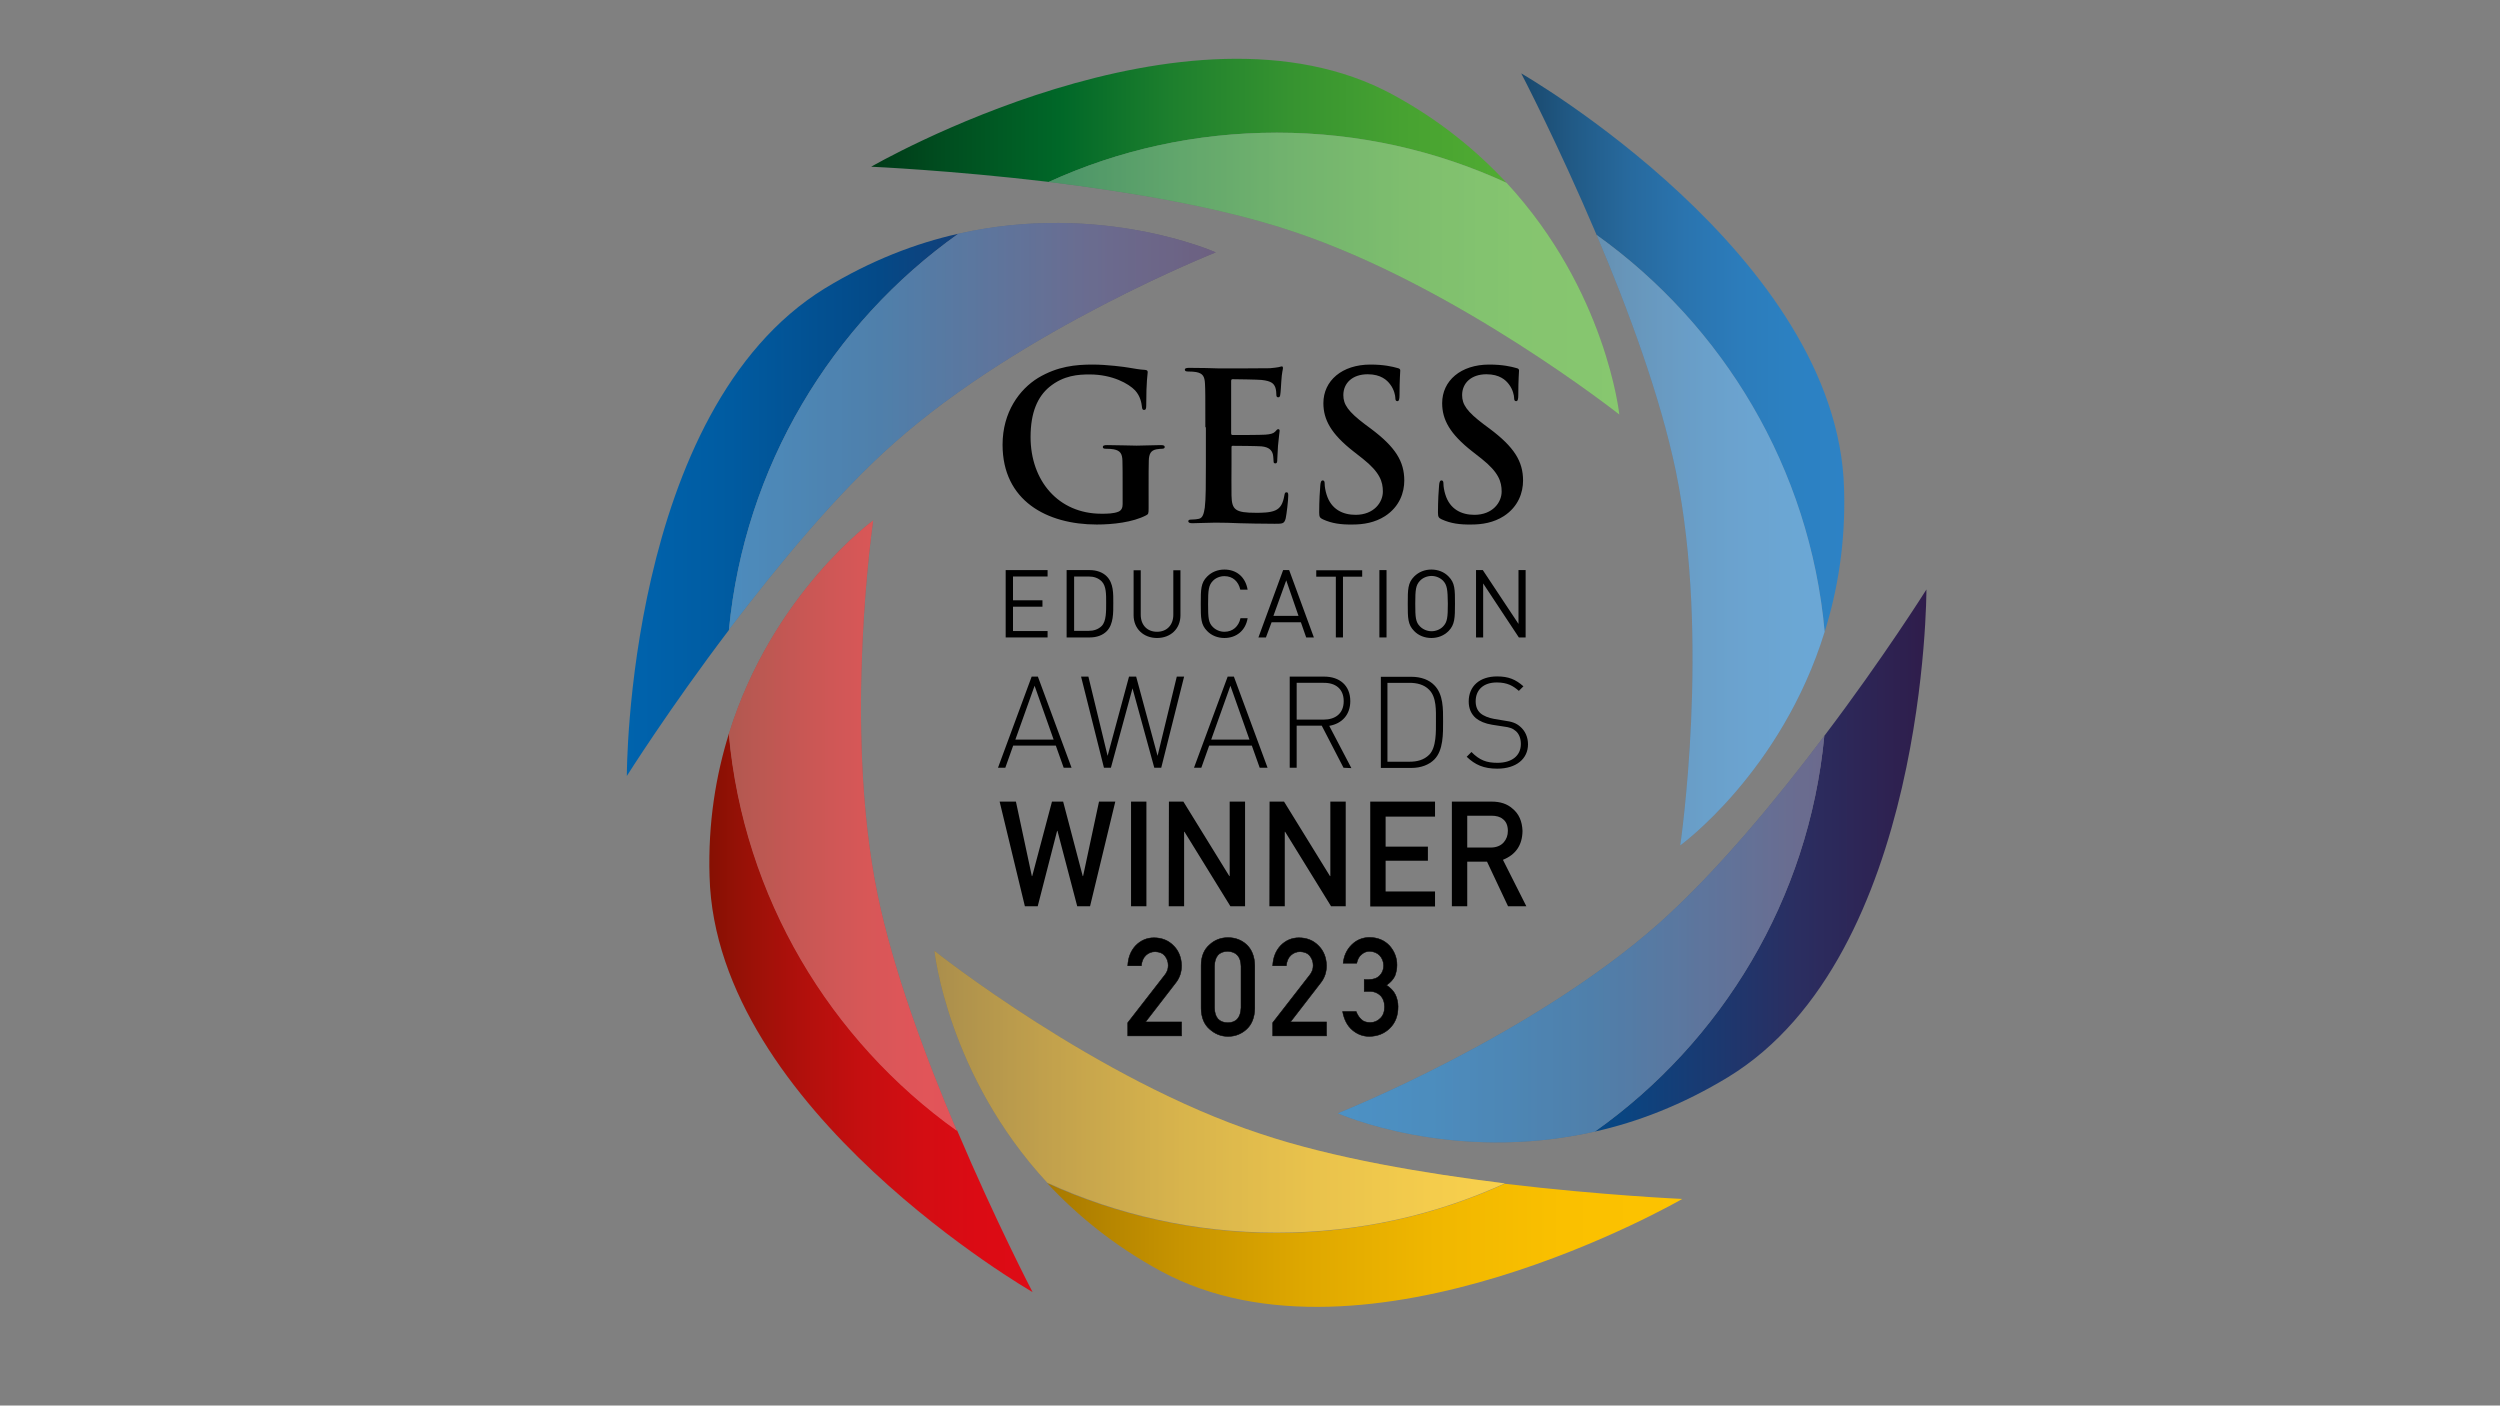 <?xml version="1.0" encoding="utf-8"?>
<!-- Generator: Adobe Illustrator 27.0.1, SVG Export Plug-In . SVG Version: 6.00 Build 0)  -->
<svg version="1.1" id="Layer_1" xmlns="http://www.w3.org/2000/svg" xmlns:xlink="http://www.w3.org/1999/xlink" x="0px" y="0px"
	 viewBox="0 0 1366 768" style="enable-background:new 0 0 1366 768;" xml:space="preserve">
<rect x="0" y="0" width="1366" height="768" fill="#808080" stroke="none"/>
<style type="text/css">
	.st0{fill:url(#SVGID_1_);}
	.st1{fill:url(#SVGID_00000156579964559116958660000008133479669857994630_);}
	.st2{fill:url(#SVGID_00000068667990040351104350000005645066481307846845_);}
	.st3{fill:url(#SVGID_00000098916479049165782570000014985465701145951650_);}
	.st4{fill:url(#SVGID_00000029727904894738698890000003039559306525637014_);}
	.st5{fill:url(#SVGID_00000018208841330827070860000017082474062771982512_);}
	.st6{fill:url(#SVGID_00000149362518303314593480000010644956191421914788_);}
	.st7{opacity:0.3;fill:#FFFFFF;enable-background:new    ;}
	.st8{fill:url(#SVGID_00000063604546649648592920000005596920834508011449_);}
	.st9{fill:url(#SVGID_00000057107948104479599680000012168096750229918126_);}
	.st10{fill:url(#SVGID_00000176761207400044077610000001596543010343546793_);}
	.st11{fill:url(#SVGID_00000103224540957852248170000018275863602718368924_);}
	.st12{fill:url(#SVGID_00000002354787592160618260000008597063650962589592_);}
	.st13{stroke:#000000;stroke-width:0.27;stroke-miterlimit:10;}
</style>
<g>
	
		<linearGradient id="SVGID_1_" gradientUnits="userSpaceOnUse" x1="731.144" y1="234.233" x2="1052.948" y2="234.233" gradientTransform="matrix(1 0 0 -1 -0.1 704.41)">
		<stop  offset="0" style="stop-color:#0063AD"/>
		<stop  offset="0.16" style="stop-color:#005CA2"/>
		<stop  offset="0.43" style="stop-color:#044987"/>
		<stop  offset="0.78" style="stop-color:#2B2E61"/>
		<stop  offset="1" style="stop-color:#2F1D4B"/>
	</linearGradient>
	<path class="st0" d="M996.8,402.1c-8.5,89.1-56,167.1-125.4,216.2c23.3-5.2,47.9-14.6,72.9-29.8
		c108.7-66.4,108.3-266.4,108.3-266.4S1029.5,358.9,996.8,402.1L996.8,402.1L996.8,402.1z"/>
	
		<linearGradient id="SVGID_00000124146076101220878610000010255156649149268140_" gradientUnits="userSpaceOnUse" x1="831.303" y1="511.764" x2="1007.827" y2="511.764" gradientTransform="matrix(1 0 0 -1 -0.1 704.41)">
		<stop  offset="0" style="stop-color:#19486C"/>
		<stop  offset="0.16" style="stop-color:#215A86"/>
		<stop  offset="0.33" style="stop-color:#27699D"/>
		<stop  offset="0.51" style="stop-color:#2A74AF"/>
		<stop  offset="0.68" style="stop-color:#2C7CBB"/>
		<stop  offset="0.85" style="stop-color:#2C81C2"/>
		<stop  offset="1" style="stop-color:#2D82C5"/>
	</linearGradient>
	<path style="fill:url(#SVGID_00000124146076101220878610000010255156649149268140_);" d="M997,345.2c7.1-22.7,11.5-48.8,10.6-78.1
		c-3.3-127.5-176.4-227-176.4-227s20,38.3,41.2,88.3C941.6,178,988.7,255.9,997,345.2L997,345.2z"/>
	
		<linearGradient id="SVGID_00000145025423406657700440000009039549857126371987_" gradientUnits="userSpaceOnUse" x1="476.143" y1="638.434" x2="884.875" y2="638.434" gradientTransform="matrix(1 0 0 -1 -0.1 704.41)">
		<stop  offset="0" style="stop-color:#003A17"/>
		<stop  offset="9.000000e-02" style="stop-color:#004C1F"/>
		<stop  offset="0.25" style="stop-color:#006728"/>
		<stop  offset="0.4" style="stop-color:#1D7F2D"/>
		<stop  offset="0.56" style="stop-color:#369330"/>
		<stop  offset="0.71" style="stop-color:#47A231"/>
		<stop  offset="0.86" style="stop-color:#51AC32"/>
		<stop  offset="1" style="stop-color:#54AF32"/>
	</linearGradient>
	<path style="fill:url(#SVGID_00000145025423406657700440000009039549857126371987_);" d="M823.1,99.8
		c-16.3-17.5-36.5-34.2-62.1-48.1C649-9.1,476,91.1,476,91.1s43.3,1.9,97.1,8.3c37.9-17.3,80.2-26.9,124.6-26.9
		S784.9,82.3,823.1,99.8C823.1,99.8,823.1,99.8,823.1,99.8z"/>
	
		<linearGradient id="SVGID_00000121255146121518051410000012730968608773757102_" gradientUnits="userSpaceOnUse" x1="342.606" y1="428.56" x2="664.41" y2="428.56" gradientTransform="matrix(1 0 0 -1 -0.1 704.41)">
		<stop  offset="0" style="stop-color:#0063AD"/>
		<stop  offset="0.16" style="stop-color:#005CA2"/>
		<stop  offset="0.43" style="stop-color:#044987"/>
		<stop  offset="0.78" style="stop-color:#2B2E61"/>
		<stop  offset="1" style="stop-color:#2F1D4B"/>
	</linearGradient>
	<path style="fill:url(#SVGID_00000121255146121518051410000012730968608773757102_);" d="M523.7,127.7
		c-23.3,5.2-47.9,14.6-72.9,29.8C342.1,224.2,342.5,424,342.5,424s23.1-36.7,55.8-79.8C406.9,254.8,454.4,176.9,523.7,127.7
		L523.7,127.7z"/>
	
		<linearGradient id="SVGID_00000024693055714768974140000013742455288425798531_" gradientUnits="userSpaceOnUse" x1="387.726" y1="150.995" x2="564.274" y2="150.995" gradientTransform="matrix(1 0 0 -1 -0.1 704.41)">
		<stop  offset="0" style="stop-color:#861002"/>
		<stop  offset="0.11" style="stop-color:#981107"/>
		<stop  offset="0.29" style="stop-color:#B1100C"/>
		<stop  offset="0.47" style="stop-color:#C50F10"/>
		<stop  offset="0.65" style="stop-color:#D30D13"/>
		<stop  offset="0.83" style="stop-color:#DB0B14"/>
		<stop  offset="1" style="stop-color:#DE0B15"/>
	</linearGradient>
	<path style="fill:url(#SVGID_00000024693055714768974140000013742455288425798531_);" d="M398.3,400.8
		c-7.1,22.7-11.5,48.8-10.6,78.1C391.1,606.4,564.2,706,564.2,706s-20-38.3-41.2-88.3C453.8,568.3,406.5,490.2,398.3,400.8
		L398.3,400.8L398.3,400.8z"/>
	
		<linearGradient id="SVGID_00000098923534510838645740000002698434889908891540_" gradientUnits="userSpaceOnUse" x1="510.632" y1="24.104" x2="919.387" y2="24.104" gradientTransform="matrix(1 0 0 -1 -0.1 704.41)">
		<stop  offset="0" style="stop-color:#875F00"/>
		<stop  offset="0.16" style="stop-color:#A97A00"/>
		<stop  offset="0.33" style="stop-color:#C79400"/>
		<stop  offset="0.5" style="stop-color:#DFA800"/>
		<stop  offset="0.67" style="stop-color:#F0B700"/>
		<stop  offset="0.84" style="stop-color:#FAC000"/>
		<stop  offset="1" style="stop-color:#FDC300"/>
	</linearGradient>
	<path style="fill:url(#SVGID_00000098923534510838645740000002698434889908891540_);" d="M572.1,646.4
		c16.3,17.5,36.5,34.2,62.1,48.1c112.1,60.8,285-39.4,285-39.4s-43.3-1.9-97.1-8.3c-37.9,17.3-80.2,26.9-124.6,26.9
		S610.4,664,572.1,646.4L572.1,646.4L572.1,646.4z"/>
	
		<linearGradient id="SVGID_00000168822178223297305700000010155409401862778022_" gradientUnits="userSpaceOnUse" x1="731.097" y1="191.257" x2="1052.901" y2="191.257" gradientTransform="matrix(1 0 0 -1 -0.1 704.41)">
		<stop  offset="0" style="stop-color:#0063AD"/>
		<stop  offset="0.16" style="stop-color:#005CA2"/>
		<stop  offset="0.43" style="stop-color:#044987"/>
		<stop  offset="0.78" style="stop-color:#2B2E61"/>
		<stop  offset="1" style="stop-color:#2F1D4B"/>
	</linearGradient>
	<path style="fill:url(#SVGID_00000168822178223297305700000010155409401862778022_);" d="M996.8,402.1c-26.3,35-58.8,74.2-90,102.1
		C836.8,566.4,731,608.3,731,608.3s62.1,27.7,140.4,10C940.8,569.1,988.3,491.5,996.8,402.1L996.8,402.1L996.8,402.1z"/>
	<path class="st7" d="M996.8,402.1c-26.3,35-58.8,74.2-90,102.1C836.8,566.4,731,608.3,731,608.3s62.1,27.7,140.4,10
		C940.8,569.1,988.3,491.5,996.8,402.1L996.8,402.1L996.8,402.1z"/>
	
		<linearGradient id="SVGID_00000127749962902675389570000005112450799103651712_" gradientUnits="userSpaceOnUse" x1="831.326" y1="409.28" x2="1007.911" y2="409.28" gradientTransform="matrix(1 0 0 -1 -0.1 704.41)">
		<stop  offset="0" style="stop-color:#19486C"/>
		<stop  offset="0.16" style="stop-color:#215A86"/>
		<stop  offset="0.33" style="stop-color:#27699D"/>
		<stop  offset="0.51" style="stop-color:#2A74AF"/>
		<stop  offset="0.68" style="stop-color:#2C7CBB"/>
		<stop  offset="0.85" style="stop-color:#2C81C2"/>
		<stop  offset="1" style="stop-color:#2D82C5"/>
	</linearGradient>
	<path style="fill:url(#SVGID_00000127749962902675389570000005112450799103651712_);" d="M918.1,461.9c0,0,55.2-40,78.9-116.7
		c-8.1-89.4-55.4-167.3-124.6-216.8c17.1,40.2,34.8,88.1,43.3,129.1C934.7,349.4,918.1,461.9,918.1,461.9L918.1,461.9L918.1,461.9z"
		/>
	<path class="st7" d="M918.1,461.9c0,0,55.2-40,78.9-116.7c-8.1-89.4-55.4-167.3-124.6-216.8c17.1,40.2,34.8,88.1,43.3,129.1
		C934.7,349.4,918.1,461.9,918.1,461.9L918.1,461.9L918.1,461.9z"/>
	
		<linearGradient id="SVGID_00000031920787280593377660000006882269085166404758_" gradientUnits="userSpaceOnUse" x1="476.166" y1="554.892" x2="884.921" y2="554.892" gradientTransform="matrix(1 0 0 -1 -0.1 704.41)">
		<stop  offset="0" style="stop-color:#003A17"/>
		<stop  offset="9.000000e-02" style="stop-color:#004C1F"/>
		<stop  offset="0.25" style="stop-color:#006728"/>
		<stop  offset="0.4" style="stop-color:#1D7F2D"/>
		<stop  offset="0.56" style="stop-color:#369330"/>
		<stop  offset="0.71" style="stop-color:#47A231"/>
		<stop  offset="0.86" style="stop-color:#51AC32"/>
		<stop  offset="1" style="stop-color:#54AF32"/>
	</linearGradient>
	<path style="fill:url(#SVGID_00000031920787280593377660000006882269085166404758_);" d="M884.8,226.5c0,0-7.1-67.7-61.6-126.6
		C785,82.3,742.5,72.5,697.7,72.5s-86.7,9.6-124.6,26.9c43.5,5.4,93.7,13.7,133.5,27.1C795.6,156.1,884.8,226.5,884.8,226.5
		L884.8,226.5L884.8,226.5z"/>
	<path class="st7" d="M884.8,226.5c0,0-7.1-67.7-61.6-126.6C785,82.3,742.5,72.5,697.7,72.5s-86.7,9.6-124.6,26.9
		c43.5,5.4,93.7,13.7,133.5,27.1C795.6,156.1,884.8,226.5,884.8,226.5L884.8,226.5L884.8,226.5z"/>
	
		<linearGradient id="SVGID_00000075881018208712853200000009665171994127965319_" gradientUnits="userSpaceOnUse" x1="342.606" y1="471.487" x2="664.41" y2="471.487" gradientTransform="matrix(1 0 0 -1 -0.1 704.41)">
		<stop  offset="0" style="stop-color:#0063AD"/>
		<stop  offset="0.16" style="stop-color:#005CA2"/>
		<stop  offset="0.43" style="stop-color:#044987"/>
		<stop  offset="0.78" style="stop-color:#2B2E61"/>
		<stop  offset="1" style="stop-color:#2F1D4B"/>
	</linearGradient>
	<path style="fill:url(#SVGID_00000075881018208712853200000009665171994127965319_);" d="M488.5,242.1
		c70-62.3,175.8-104.2,175.8-104.2s-62.3-27.9-140.6-10.2C454.4,176.9,406.9,254.8,398.3,344C424.8,309.2,457.1,269.8,488.5,242.1z"
		/>
	<path class="st7" d="M488.5,242.1c70-62.3,175.8-104.2,175.8-104.2s-62.3-27.9-140.6-10.2C454.4,176.9,406.9,254.8,398.3,344
		C424.8,309.2,457.1,269.8,488.5,242.1z"/>
	
		<linearGradient id="SVGID_00000093169396179833957840000004469960777366047144_" gradientUnits="userSpaceOnUse" x1="387.643" y1="253.282" x2="564.228" y2="253.282" gradientTransform="matrix(1 0 0 -1 -0.1 704.41)">
		<stop  offset="0" style="stop-color:#861002"/>
		<stop  offset="0.11" style="stop-color:#981107"/>
		<stop  offset="0.29" style="stop-color:#B1100C"/>
		<stop  offset="0.47" style="stop-color:#C50F10"/>
		<stop  offset="0.65" style="stop-color:#D30D13"/>
		<stop  offset="0.83" style="stop-color:#DB0B14"/>
		<stop  offset="1" style="stop-color:#DE0B15"/>
	</linearGradient>
	<path style="fill:url(#SVGID_00000093169396179833957840000004469960777366047144_);" d="M477.1,284.4c0,0-55.2,40-78.9,116.7
		c8.1,89.4,55.4,167.3,124.6,216.8c-17.1-40.2-34.8-87.9-43.3-129.1C460.6,396.9,477.1,284.4,477.1,284.4L477.1,284.4z"/>
	<path class="st7" d="M477.1,284.4c0,0-55.2,40-78.9,116.7c8.1,89.4,55.4,167.3,124.6,216.8c-17.1-40.2-34.8-87.9-43.3-129.1
		C460.6,396.9,477.1,284.4,477.1,284.4L477.1,284.4z"/>
	
		<linearGradient id="SVGID_00000174561188209373609000000001302173647652560797_" gradientUnits="userSpaceOnUse" x1="510.679" y1="107.878" x2="919.41" y2="107.878" gradientTransform="matrix(1 0 0 -1 -0.1 704.41)">
		<stop  offset="0" style="stop-color:#875F00"/>
		<stop  offset="0.16" style="stop-color:#A97A00"/>
		<stop  offset="0.33" style="stop-color:#C79400"/>
		<stop  offset="0.5" style="stop-color:#DFA800"/>
		<stop  offset="0.67" style="stop-color:#F0B700"/>
		<stop  offset="0.84" style="stop-color:#FAC000"/>
		<stop  offset="1" style="stop-color:#FDC300"/>
	</linearGradient>
	<path style="fill:url(#SVGID_00000174561188209373609000000001302173647652560797_);" d="M510.6,519.6c0,0,7.1,67.7,61.6,126.6
		c38.1,17.5,80.6,27.3,125.4,27.3s86.7-9.6,124.6-26.9c-43.5-5.4-93.7-13.7-133.5-27.1C599.5,590.2,510.6,519.6,510.6,519.6
		L510.6,519.6L510.6,519.6z"/>
	<path class="st7" d="M510.6,519.6c0,0,7.1,67.7,61.6,126.6c38.1,17.5,80.6,27.3,125.4,27.3s86.7-9.6,124.6-26.9
		c-43.5-5.4-93.7-13.7-133.5-27.1C599.5,590.2,510.6,519.6,510.6,519.6L510.6,519.6L510.6,519.6z"/>
</g>
<g>
	<path d="M546.2,438h8.9l8.7,40.7h0.2l10.8-40.7h6.1l10.7,40.7h0.2l8.7-40.7h8.9l-13.8,57.2h-7L577.8,454h-0.2L567,495.2h-7
		C560,495.2,546.2,438,546.2,438z"/>
	<path d="M618,438h8.4v57.2H618V438z"/>
	<path d="M638.7,438h7.9l25.1,40.7h0.2V438h8.4v57.2h-8l-25.1-40.7h-0.2v40.7h-8.4L638.7,438L638.7,438z"/>
	<path d="M693.7,438h7.9l25.1,40.7h0.2V438h8.4v57.2h-8l-25.1-40.7h-0.2v40.7h-8.4L693.7,438L693.7,438z"/>
	<path d="M748.7,438h35.4v8.2h-27v16.4h23.1v7.7h-23.1v16.8h27v8.2h-35.4L748.7,438L748.7,438z"/>
	<path d="M793.4,438h21.7c4.6,0,8.4,1.2,11.3,3.8c3.5,2.8,5.3,6.9,5.5,12.2c-0.1,7.8-3.7,13-10.7,15.8l12.8,25.4h-10l-11.5-24.4
		h-10.8v24.4h-8.4V438L793.4,438z M801.8,463.1h12.7c3.1,0,5.5-1,7.1-2.8c1.5-1.7,2.3-3.8,2.3-6.3c0-3-1-5.2-2.8-6.5
		c-1.4-1.2-3.5-1.8-6.2-1.8h-13.2V463.1L801.8,463.1z"/>
</g>
<g>
	<path class="st13" d="M616.2,558.8l20.2-26c0.8-1,1.3-2,1.6-2.9c0.2-0.9,0.3-1.7,0.3-2.4c0-2-0.6-3.7-1.8-5.2
		c-1.2-1.5-3-2.2-5.3-2.3c-2,0-3.7,0.7-5.1,2c-1.4,1.3-2.2,3.2-2.5,5.7h-7.4c0.2-4.4,1.6-8.1,4.3-11c2.7-2.8,6.1-4.3,10-4.3
		c4.4,0,8,1.5,10.8,4.4c2.8,2.8,4.2,6.5,4.3,10.8c0,3.5-1,6.6-3.1,9.3l-16.6,21.5h19.7v7.6h-29.4V558.8L616.2,558.8z"/>
	<path class="st13" d="M656.3,527.5c0-4.9,1.6-8.7,4.6-11.3c2.8-2.6,6.2-3.9,10.1-3.9c3.9,0,7.4,1.3,10.2,3.9
		c2.8,2.7,4.3,6.4,4.4,11.4V551c-0.1,4.9-1.6,8.7-4.4,11.3c-2.8,2.6-6.2,4-10.2,4c-3.9,0-7.2-1.4-10.1-4c-3-2.6-4.5-6.4-4.6-11.3
		V527.5L656.3,527.5z M678.1,528c-0.1-5.3-2.6-8-7.3-8.2c-4.7,0.1-7.1,2.8-7.2,8.2v22.6c0.1,5.4,2.5,8.1,7.2,8.2
		c4.7,0,7.1-2.8,7.3-8.2V528z"/>
	<path class="st13" d="M695.4,558.8l20.2-26c0.8-1,1.3-2,1.6-2.9c0.2-0.9,0.3-1.7,0.3-2.4c0-2-0.6-3.7-1.8-5.2
		c-1.2-1.5-3-2.2-5.3-2.3c-2,0-3.7,0.7-5.1,2c-1.4,1.3-2.2,3.2-2.5,5.7h-7.4c0.2-4.4,1.6-8.1,4.3-11c2.7-2.8,6.1-4.3,10-4.3
		c4.4,0,8,1.5,10.8,4.4c2.8,2.8,4.2,6.5,4.3,10.8c0,3.5-1,6.6-3.1,9.3l-16.6,21.5h19.7v7.6h-29.4V558.8L695.4,558.8z"/>
	<path class="st13" d="M745.5,535.2h2.5c2.5,0,4.5-0.7,5.9-2.2c1.4-1.4,2.1-3.2,2.1-5.4c0-2.2-0.8-4.1-2.2-5.6
		c-1.4-1.4-3.2-2.1-5.4-2.2c-1.6,0-3,0.5-4.3,1.6c-1.4,1-2.3,2.7-2.8,4.9h-7.4c0.4-3.9,1.9-7.3,4.6-10c2.7-2.7,5.9-4,9.6-4.1
		c4.7,0,8.4,1.6,11.2,4.6c2.6,3,4,6.5,4,10.5c0,2-0.4,4-1.1,5.9c-0.9,1.9-2.4,3.6-4.6,5.1c2.2,1.5,3.9,3.2,4.9,5.3
		c0.9,2,1.4,4.2,1.4,6.4c0,5-1.5,8.9-4.5,11.8c-2.9,2.9-6.6,4.4-11.2,4.5c-3.5,0-6.6-1.2-9.3-3.5c-2.7-2.3-4.5-5.7-5.3-10.1h7.4
		c0.7,1.8,1.6,3.2,2.8,4.3c1.2,1.2,2.8,1.7,4.9,1.7c2.2,0,4-0.8,5.5-2.3c1.5-1.4,2.3-3.5,2.3-6.2c0-2.7-0.8-4.8-2.3-6.3
		c-1.5-1.4-3.4-2.2-5.7-2.2h-3.1V535.2L745.5,535.2z"/>
</g>
<g>
	<path d="M627.6,277.6c0,3.1-0.1,3.3-1.4,4c-7.3,3.8-18.2,5-26.9,5c-27.3,0-51.5-13-51.5-43.6c0-17.9,9.3-30.3,19.4-36.5
		c10.7-6.4,20.6-7.3,29.9-7.3c7.7,0,17.5,1.3,19.7,1.7c2.4,0.4,6.2,1.1,8.8,1.2c1.3,0.1,1.5,0.6,1.5,1.3c0,1.2-0.8,4.3-0.8,18.3
		c0,1.7-0.3,2.3-1.2,2.3c-0.8,0-1-0.6-1.1-1.4c-0.3-2.6-0.9-6.1-3.8-9.3c-3.4-3.6-12.3-8.7-24.8-8.7c-6.1,0-14.2,0.4-22.1,6.9
		c-6.2,5.2-10.2,13.6-10.2,27.3c0,23.9,15.2,41.9,38.7,41.9c2.9,0,6.8,0,9.5-1.2c1.6-0.8,2.1-2.2,2.1-4.1V265c0-5.6,0-9.8-0.1-13.2
		c-0.1-3.8-1.1-5.6-4.8-6.3c-0.9-0.2-2.8-0.3-4.3-0.3c-1,0-1.6-0.2-1.6-0.9c0-0.9,0.8-1.1,2.4-1.1c5.8,0,12.8,0.3,16.1,0.3
		c3.5,0,9.4-0.3,13.1-0.3c1.4,0,2.2,0.2,2.2,1.1c0,0.6-0.6,0.9-1.4,0.9c-0.9,0-1.6,0.1-3.1,0.3c-3.1,0.6-4.1,2.5-4.2,6.3
		c-0.1,3.4-0.1,7.8-0.1,13.4L627.6,277.6L627.6,277.6L627.6,277.6L627.6,277.6z M658.6,233.2c0-17,0-20-0.2-23.6
		c-0.2-3.8-1.1-5.6-4.8-6.3c-0.9-0.2-2.8-0.3-4.3-0.3c-1.2,0-1.9-0.2-1.9-1s0.8-1,2.5-1c3.1,0,6.2,0.1,9,0.1
		c2.9,0.1,5.4,0.2,7.1,0.2c3.6,0,25.8,0,27.9-0.1c2.1-0.2,3.9-0.4,4.8-0.6c0.6-0.1,1.2-0.4,1.7-0.4c0.5,0,0.6,0.4,0.6,1
		c0,0.8-0.6,2.1-0.9,7.3c-0.1,1.1-0.3,6-0.6,7.4c-0.1,0.6-0.3,1.2-1.1,1.2s-1-0.6-1-1.5c0-0.8-0.1-2.7-0.6-4c-0.8-1.9-1.9-3.4-7.5-4
		c-1.9-0.2-13.6-0.4-15.8-0.4c-0.6,0-0.8,0.3-0.8,1.1v28.2c0,0.8,0.1,1.2,0.8,1.2c2.5,0,15.2,0,17.9-0.2c2.7-0.2,4.3-0.6,5.3-1.6
		c0.8-0.9,1.2-1.4,1.7-1.4c0.4,0,0.8,0.2,0.8,0.9c0,0.7-0.4,2.5-0.9,8.2c-0.1,2.2-0.4,6.6-0.4,7.5s0,2.1-1,2.1c-0.8,0-1-0.4-1-1
		c-0.1-1.1-0.1-2.6-0.4-4c-0.6-2.2-2.1-3.9-6.2-4.3c-2.1-0.2-13.2-0.3-15.8-0.3c-0.6,0-0.6,0.4-0.6,1.1v8.8c0,3.8-0.1,14,0,17.3
		c0.2,7.7,1.9,9.4,13.4,9.4c2.9,0,7.6,0,10.5-1.3c2.9-1.3,4.2-3.7,5-8.3c0.2-1.2,0.4-1.6,1.2-1.6c0.9,0,0.9,0.9,0.9,1.9
		c0,2.6-0.9,10.1-1.4,12.4c-0.8,2.9-1.7,2.9-6,2.9c-8.4,0-14.5-0.2-19.3-0.3c-4.8-0.2-8.3-0.3-11.7-0.3c-1.2,0-3.7,0-6.3,0.1
		c-2.6,0-5.4,0.2-7.7,0.2c-1.4,0-2.2-0.3-2.2-1.1c0-0.6,0.4-0.9,1.7-0.9c1.6,0,3.1-0.2,4-0.4c2.2-0.4,2.8-2.9,3.3-6.1
		c0.6-4.7,0.6-13.5,0.6-23.7v-20L658.6,233.2L658.6,233.2L658.6,233.2z M722.9,283.8c-1.7-0.8-2.1-1.3-2.1-3.8
		c0-6.1,0.4-12.8,0.6-14.6c0.1-1.6,0.4-2.9,1.3-2.9c1,0,1.1,1,1.1,1.9c0,1.4,0.4,3.8,1,5.7c2.5,8.3,9,11.2,15.9,11.2
		c10,0,14.9-6.8,14.9-12.7c0-5.4-1.6-10.5-10.9-17.9l-5.1-4c-12.3-9.6-16.5-17.4-16.5-26.4c0-12.3,10.2-21.1,25.7-21.1
		c7.3,0,12,1.1,14.8,1.9c1,0.2,1.5,0.6,1.5,1.3c0,1.4-0.4,4.7-0.4,13.4c0,2.4-0.3,3.4-1.2,3.4c-0.8,0-1.1-0.6-1.1-1.9
		c0-1-0.6-4.5-2.9-7.4c-1.6-2.1-4.9-5.4-12.2-5.4c-8.3,0-13.3,4.8-13.3,11.4c0,5.1,2.6,9,11.9,16l3.1,2.3
		c13.5,10.1,18.3,17.9,18.3,28.4c0,6.4-2.5,14.2-10.5,19.4c-5.6,3.6-11.9,4.6-17.7,4.6C732.7,286.7,727.7,286,722.9,283.8
		L722.9,283.8L722.9,283.8z M787.8,283.8c-1.7-0.8-2.1-1.3-2.1-3.8c0-6.1,0.4-12.8,0.6-14.6c0.1-1.6,0.4-2.9,1.3-2.9
		c1,0,1.1,1,1.1,1.9c0,1.4,0.4,3.8,1,5.7c2.5,8.3,9,11.2,15.9,11.2c10,0,14.9-6.8,14.9-12.7c0-5.4-1.6-10.5-10.9-17.9l-5.1-4
		c-12.3-9.6-16.5-17.4-16.5-26.4c0-12.3,10.2-21.1,25.7-21.1c7.3,0,12,1.1,14.8,1.9c1,0.2,1.5,0.6,1.5,1.3c0,1.4-0.4,4.7-0.4,13.4
		c0,2.4-0.3,3.4-1.2,3.4c-0.8,0-1.1-0.6-1.1-1.9c0-1-0.6-4.5-2.9-7.4c-1.6-2.1-4.9-5.4-12.2-5.4c-8.3,0-13.3,4.8-13.3,11.4
		c0,5.1,2.6,9,11.9,16l3.1,2.3c13.5,10.1,18.3,17.9,18.3,28.4c0,6.4-2.5,14.2-10.5,19.4c-5.6,3.6-11.9,4.6-17.7,4.6
		C797.6,286.7,792.6,286,787.8,283.8L787.8,283.8L787.8,283.8z"/>
	<g>
		<path d="M549.5,348.3v-36.8h22.9v3.5h-18.9v13h16.1v3.5h-16.1v13.3h18.9v3.5h-22.9V348.3L549.5,348.3L549.5,348.3z"/>
		<path d="M604.7,344.9c-2.2,2.2-5.4,3.4-9.3,3.4h-12.6v-36.8h12.6c3.8,0,7.1,1.2,9.3,3.4c3.8,3.8,3.6,9.5,3.6,14.6
			S608.5,341.1,604.7,344.9L604.7,344.9z M602,317.7c-1.9-1.9-4.3-2.7-7.2-2.7h-7.9v29.7h7.9c2.8,0,5.3-0.8,7.2-2.7
			c2.5-2.6,2.4-8,2.4-12.6S604.5,320.3,602,317.7L602,317.7L602,317.7z"/>
		<path d="M632.2,348.6c-7.4,0-12.8-5.1-12.8-12.4v-24.6h3.9v24.3c0,5.6,3.5,9.3,8.9,9.3s8.9-3.7,8.9-9.3v-24.3h3.9v24.6
			C645,343.5,639.7,348.6,632.2,348.6z"/>
		<path d="M669,348.6c-3.6,0-7-1.3-9.4-3.8c-3.5-3.5-3.5-7.1-3.5-14.9c0-7.8,0-11.4,3.5-14.9c2.5-2.5,5.8-3.8,9.4-3.8
			c6.6,0,11.5,4,12.7,11h-4c-1-4.5-4.1-7.4-8.7-7.4c-2.4,0-4.8,1-6.3,2.6c-2.3,2.4-2.6,4.9-2.6,12.6c0,7.7,0.2,10.2,2.6,12.6
			c1.6,1.6,3.9,2.6,6.3,2.6c4.6,0,7.8-2.9,8.8-7.4h3.9C680.6,344.5,675.6,348.6,669,348.6L669,348.6L669,348.6z"/>
		<path d="M713.7,348.3l-2.9-8.3h-16l-3.1,8.3h-4.1l13.5-36.8h3.3l13.5,36.8H713.7L713.7,348.3z M702.8,317.1l-7,19.4h13.7
			L702.8,317.1C702.8,317.1,702.8,317.1,702.8,317.1z"/>
		<path d="M733.8,315.1v33.2h-3.9v-33.2h-10.7v-3.5h25.1v3.5H733.8L733.8,315.1z"/>
		<path d="M753.7,348.3v-36.8h3.9v36.8H753.7z"/>
		<path d="M791.5,344.8c-2.5,2.5-5.8,3.8-9.4,3.8c-3.6,0-7-1.3-9.4-3.8c-3.5-3.5-3.5-7.1-3.5-14.9c0-7.8,0-11.4,3.5-14.9
			c2.5-2.5,5.8-3.8,9.4-3.8c3.6,0,7,1.3,9.4,3.8c3.5,3.5,3.5,7.1,3.5,14.9C795,337.7,794.9,341.3,791.5,344.8z M788.5,317.3
			c-1.6-1.6-3.9-2.6-6.3-2.6c-2.4,0-4.8,1-6.3,2.6c-2.3,2.4-2.6,4.9-2.6,12.5c0,7.6,0.2,10.1,2.6,12.5c1.6,1.6,3.9,2.6,6.3,2.6
			c2.4,0,4.8-1,6.3-2.6c2.3-2.4,2.6-4.9,2.6-12.5C791,322.1,790.7,319.7,788.5,317.3L788.5,317.3z"/>
		<path d="M829.9,348.3l-19.5-29.5v29.5h-3.9v-36.8h3.7l19.5,29.4v-29.4h3.9v36.8H829.9z"/>
		<path d="M581.2,419.5l-4.3-12.1h-23.3l-4.3,12.1h-4l18.4-49.8h3.4l18.4,49.8H581.2L581.2,419.5z M565.3,374.7l-10.5,29.4h20.9
			L565.3,374.7L565.3,374.7z"/>
		<path d="M634.5,419.5h-3.8l-11.9-43.4L607,419.5h-3.8l-12.5-49.8h4l10.5,43.3l11.7-43.3h3.9l11.7,43.3l10.5-43.3h4L634.5,419.5
			L634.5,419.5L634.5,419.5z"/>
		<path d="M688.3,419.5l-4.3-12.1h-23.3l-4.3,12.1h-4l18.4-49.8h3.4l18.4,49.8H688.3L688.3,419.5L688.3,419.5z M672.3,374.7
			l-10.5,29.4h20.9L672.3,374.7L672.3,374.7z"/>
		<path d="M734.1,419.5l-11.9-23h-13.7v23h-3.8v-49.8h18.9c8.2,0,14.2,4.7,14.2,13.4c0,7.4-4.5,12.3-11.5,13.5l12.1,23.1
			L734.1,419.5L734.1,419.5L734.1,419.5L734.1,419.5z M723.2,373.1h-14.7v20.1h14.7c6.4,0,11-3.3,11-10.1S729.6,373,723.2,373.1
			L723.2,373.1L723.2,373.1z"/>
		<path d="M783.7,415c-2.9,2.9-7.3,4.6-12.5,4.6h-16.7v-49.8h16.7c5.2,0,9.6,1.6,12.5,4.6c5,5,4.8,13,4.8,19.7
			C788.5,400.7,788.7,410,783.7,415L783.7,415L783.7,415z M780.9,376.9c-2.8-2.9-6.8-3.8-10.7-3.8h-12.1v43.1h12.1
			c4,0,7.8-0.9,10.7-3.8c4-4,3.7-12.8,3.7-18.4S785,381,780.9,376.9L780.9,376.9z"/>
		<path d="M818.1,420c-7.4,0-12.1-2.1-16.7-6.5l2.6-2.6c4.5,4.5,8.2,5.9,14.2,5.9c7.8,0,12.8-3.8,12.8-10.3c0-2.9-0.9-5.4-2.7-7
			c-1.8-1.5-3.1-2.1-7.2-2.6l-5.8-0.9c-3.8-0.6-6.8-1.9-8.9-3.6c-2.6-2.3-3.9-5.3-3.9-9.1c0-8.4,6-13.7,15.5-13.7
			c6.2,0,10.1,1.6,14.4,5.4l-2.5,2.5c-3.1-2.7-6.2-4.6-12.1-4.6c-7.2,0-11.5,4-11.5,10.3c0,2.8,0.9,5,2.6,6.5
			c1.7,1.5,4.6,2.6,7.4,3.1l5.4,0.9c4.7,0.6,6.8,1.5,8.9,3.3c2.7,2.3,4.3,5.7,4.3,9.7C834.9,414.6,828.5,420,818.1,420L818.1,420
			L818.1,420z"/>
	</g>
</g>
</svg>
